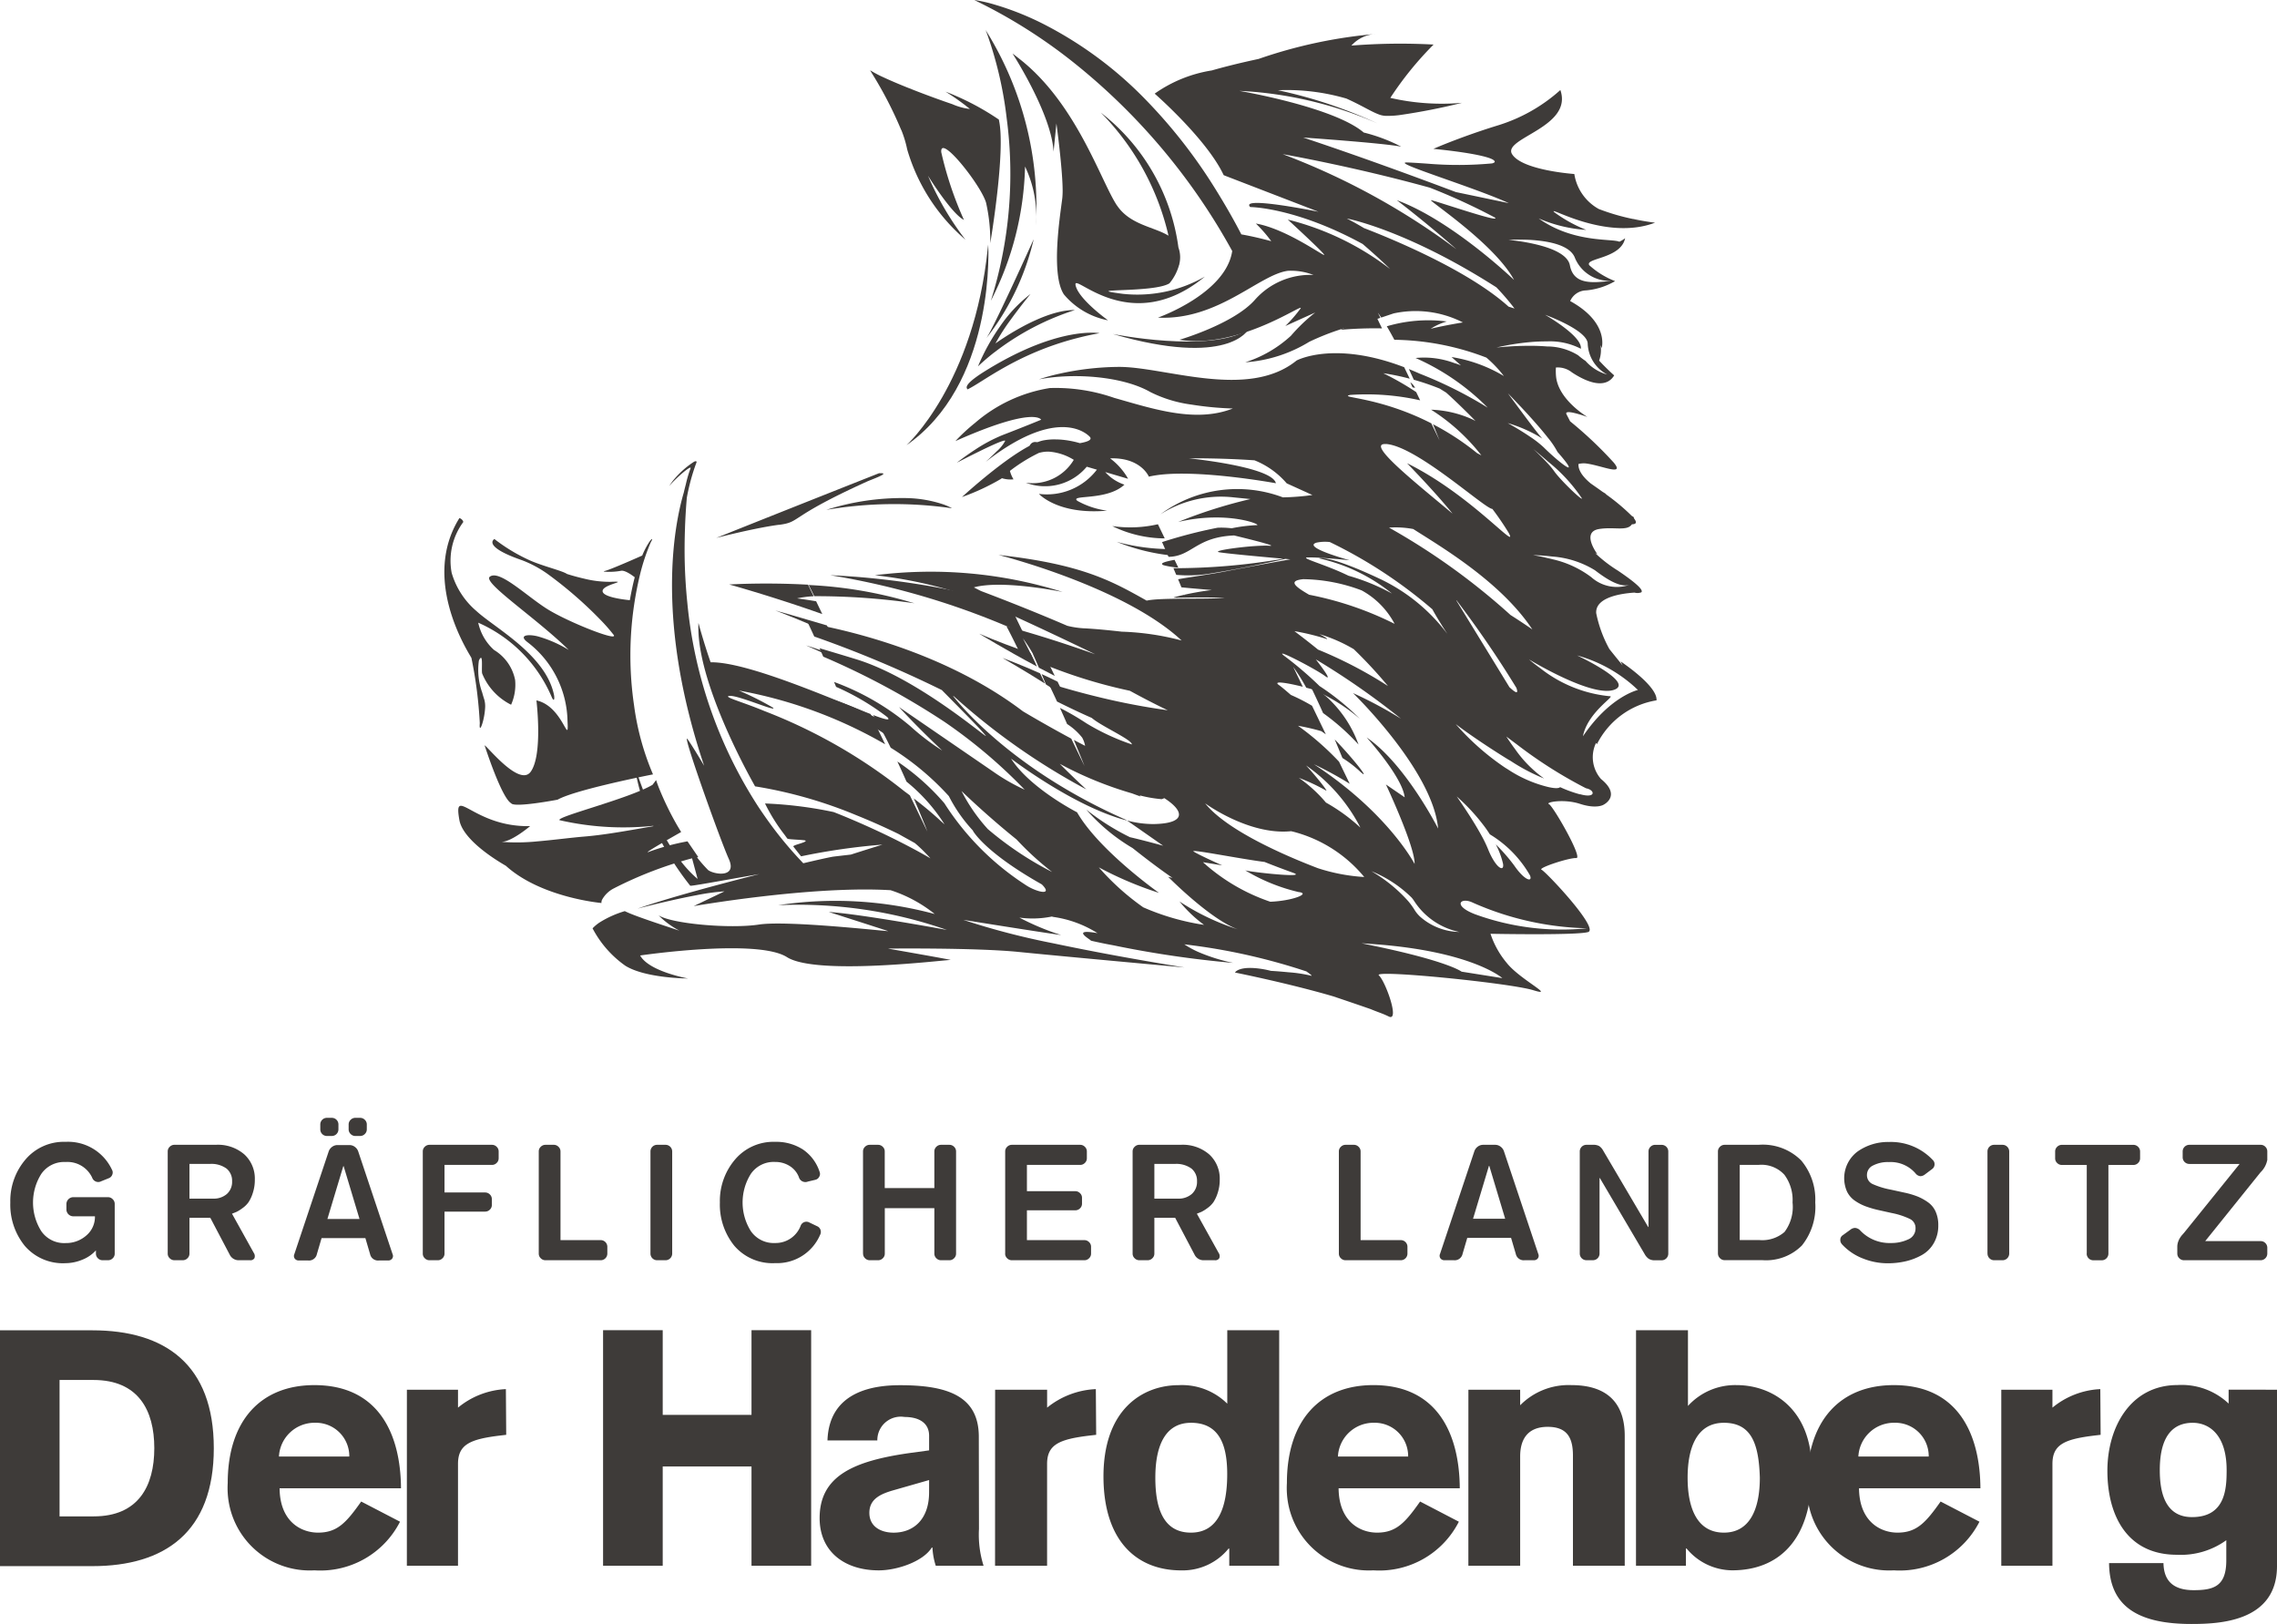 <svg xmlns="http://www.w3.org/2000/svg" width="159.846" height="114" viewBox="0 0 159.846 114"><g transform="translate(0 -68.086)"><path d="M34.831,120.316c-.064.807.266-.017.353-.828.01-.087.017-.173.022-.258a1.756,1.756,0,0,0-.055-.559c-.047-.142-.1-.319-.151-.508a4.666,4.666,0,0,1-.234-2.225.5.5,0,0,1,.11-.19c.183-.179.062.922.125,1.089a4.228,4.228,0,0,0,2.028,2.185,3.462,3.462,0,0,0,.283-1.736,3.172,3.172,0,0,0-1.477-2.106,3.588,3.588,0,0,1-1.113-1.917,9.958,9.958,0,0,1,5.138,5.173c.194.465.237.154.175-.132-.6-2.808-4.181-4.689-5.444-5.863a5.544,5.544,0,0,1-1.734-2.678,4.567,4.567,0,0,1,.813-3.562.191.191,0,0,0-.028-.095.446.446,0,0,0-.241-.188c-2.66,4.264.5,9.219.842,9.813a30.443,30.443,0,0,1,.589,4.591" transform="translate(-1.15 -1.465)" fill="#3e3b39"/><path d="M99.3,70.482h.166a1.529,1.529,0,0,0-.166,0" transform="translate(-3.37)" fill="#3e3b39"/><path d="M71.668,70.164A26.917,26.917,0,0,1,73.154,76.4,29.661,29.661,0,0,1,72.041,89.2a21.677,21.677,0,0,0,2.4-9.426,8.105,8.105,0,0,1,.765,4.122,23.386,23.386,0,0,0-3.429-13.536c-.04-.065-.073-.129-.113-.193" transform="translate(-2.483)" fill="#3e3b39"/><path d="M114.849,120.32a5.7,5.7,0,0,1,4.179-3.071c.088-1.015-2.521-2.732-2.521-2.732l.144.286c-.311-.384-.643-.792-.932-1.155a8.782,8.782,0,0,1-.925-2.519c-.072-1.126,1.784-1.385,2.689-1.443a.765.765,0,0,0,.473-.018h0c.164-.128-.194-.548-1.636-1.523a9.59,9.59,0,0,1-1.6-1.235c.1.052.159.08.159.08s-1.18-1.562.124-1.769c1.063-.169,1.959.176,2.3-.332.292,0,.379-.121.132-.429,0-.02.007-.037.008-.06,0,0-.056-.041-.154-.1a14.389,14.389,0,0,0-1.862-1.552l.1.035c-.1-.058-.195-.116-.286-.172-.284-.207-.565-.4-.828-.585-.724-.594-.885-1.054-.863-1.369a1.48,1.48,0,0,1,.589-.028c1.11.16,2.673.891,1.889-.067a28.07,28.07,0,0,0-3.065-2.9l-.254-.492c-.219-.429,1.468.186,1.468.186s-2.069-1.216-2.205-2.876a4.362,4.362,0,0,1-.008-.594,1.589,1.589,0,0,1,1.131.345c1.518.993,2.512.963,2.961.207A14.835,14.835,0,0,1,115,93.4a2.217,2.217,0,0,0,.1-1.089,2.111,2.111,0,0,1,.078.214s.554-1.781-2.211-3.305a1.249,1.249,0,0,1,1.124-.749,4.878,4.878,0,0,0,2.029-.651,5.75,5.75,0,0,1-1.808-1.112c-.36-.517,2.212-.441,2.512-1.9a2,2,0,0,1-.406.247c-.5-.235-3.239.1-5.665-1.638a10.023,10.023,0,0,0,3.342.808,10.089,10.089,0,0,1-2.245-1.243c-.543-.533,3.587,2.063,7.077.735,0,0-.634-.067-1.513-.251.3.024.483.019.483.019s-.207,0-.529-.028a15.086,15.086,0,0,1-2.394-.7,3.4,3.4,0,0,1-1.716-2.456s-3.651-.252-4.366-1.387,4.3-1.878,3.386-4.508a11.7,11.7,0,0,1-4.336,2.467c-1.821.558-3.31,1.138-4.057,1.443-.333.137-.518.219-.518.219s.688.064,1.513.173c.609.081,1.288.187,1.827.311s.914.256.961.4c.019.057-.052.1-.181.137a25.766,25.766,0,0,1-4.547.018c-.63-.045-1.148-.077-1.425-.083-1.189-.029,4.576,1.689,7.146,2.856l-3.718-.778c-2.946-1.11-6.914-2.563-10.717-3.828,0,0,5.633.388,6.883.642a11.874,11.874,0,0,0-2.635-.994c-2.11-1.8-8.733-2.924-8.733-2.924a27.314,27.314,0,0,1,9.7,2.285,33.211,33.211,0,0,0-6.991-2.331,14.949,14.949,0,0,1,4.805.585c1.035.464,1.7.892,2.224,1.093a1.588,1.588,0,0,0,.474.119,6.173,6.173,0,0,0,1.035-.051,44.2,44.2,0,0,0,4.387-.861,16.136,16.136,0,0,1-5.034-.347,23.441,23.441,0,0,1,3.037-3.743,43.233,43.233,0,0,0-5.77.073,2.467,2.467,0,0,1,1.7-.816,33.839,33.839,0,0,0-8.219,1.754c-1.459.31-2.592.608-3.276.805a9.54,9.54,0,0,0-3.956,1.588l-.057.043s3.665,3.2,4.841,5.719l.1.042L95.3,82.951s-5.582-1.138-4.792-.33c0,0,3.155.007,7.891,2.593.572.493,1.3,1.138,1.929,1.759A19.459,19.459,0,0,0,93.143,83.5s2.32,2.127,2.546,2.45-2.531-1.773-4.787-2.173a9.892,9.892,0,0,1,1.081,1.241c-1.231-.337-2.1-.478-2.1-.478-.589-1.138-1.2-2.186-1.813-3.172a36.493,36.493,0,0,0-5-6.383A27.247,27.247,0,0,0,76,69.777a20.046,20.046,0,0,0-3.415-1.362,10.391,10.391,0,0,0-1.448-.329c.078.037.152.078.231.116a36.819,36.819,0,0,1,6.555,4.126,44.018,44.018,0,0,1,11.319,13.38c-.449,3-5.215,4.675-5.215,4.675,4.236.207,7.107-3.027,9.128-3.287a4.346,4.346,0,0,1,1.791.291,5.186,5.186,0,0,0-4.107,1.741c-1.492,1.7-5.3,2.81-5.3,2.81,4.185.671,8.754-2.628,8.506-2.207a9.844,9.844,0,0,1-1.075,1.241l2.1-.949a12.045,12.045,0,0,0-1.707,1.634,8.6,8.6,0,0,1-3.207,1.862,9.917,9.917,0,0,0,4.5-1.442A17.927,17.927,0,0,1,98.7,90.714l.942-.316-.173-.357c.077.1.155.217.236.336l.868-.29a7.3,7.3,0,0,1,4.863.634s-1.211.19-2.261.444a4.275,4.275,0,0,1,1.131-.512,10.268,10.268,0,0,0-4.212.338c.173.292.35.609.53.947a18.6,18.6,0,0,1,6.461,1.252,8.309,8.309,0,0,1,1.228,1.294,10.3,10.3,0,0,0-3.673-1.334l.658.587a4.446,4.446,0,0,0-.474-.168,6.071,6.071,0,0,0-2.71-.352,16.426,16.426,0,0,1,5.063,3.486,29.6,29.6,0,0,0-4.775-2.387c-.259-.117-.511-.222-.758-.323q.176.377.345.75a17.841,17.841,0,0,1,1.817.621l.459.285c.7.628,1.684,1.6,2.055,1.991-.093-.051-.177-.1-.251-.129a7.643,7.643,0,0,0-2.865-.665,13.869,13.869,0,0,1,3.53,3.207l-.3-.157a18.42,18.42,0,0,0-3.1-2.031c.288.7.463,1.138.463,1.138l-.58-1.2c-3.695-1.891-6.562-1.788-5.7-1.993a17.041,17.041,0,0,1,4.918.378l-.279-.579a20.29,20.29,0,0,0-2.309-1.323,16.34,16.34,0,0,1,1.856.384l-.389-.806c-4.941-1.893-7.553-.471-7.553-.471-3.429,2.786-9.284.419-12.518.449a19.814,19.814,0,0,0-4.168.486,13.357,13.357,0,0,0-1.406.389c2.511-.482,5.93-.2,7.827.891a9.1,9.1,0,0,0,2.871.878,22.98,22.98,0,0,0,2.916.277c-2.616,1.024-5.573.032-8.319-.745a12.513,12.513,0,0,0-4.527-.692,10.578,10.578,0,0,0-5.254,2.452,13.147,13.147,0,0,0-1.375,1.273c5.586-2.483,6.021-1.5,6.021-1.5s-1.146.475-2.7,1.073a10.967,10.967,0,0,0-1.935,1.028c-.745.484-1.285.917-1.285.917s3.414-1.78,3.393-1.53a2.65,2.65,0,0,1-.612.749c-.364.365-.754.719-.754.719,4.7-3.656,6.828-2.251,7.3-1.766.222.23-.192.369-.69.454a6.589,6.589,0,0,0-1.213-.238c-.164-.017-.323-.023-.481-.025a4.073,4.073,0,0,0-.882.072c-1.81.392-5.7,3.974-5.7,3.974a15.822,15.822,0,0,0,2.764-1.289c.011-.013.023-.024.035-.036a2,2,0,0,0,.82.081,2.166,2.166,0,0,1-.252-.592,11.681,11.681,0,0,1,2.049-1.269c.027-.008.054-.011.081-.017a2.263,2.263,0,0,1,.608-.065,3.829,3.829,0,0,1,1.745.575,3.364,3.364,0,0,1-3.367,1.606,3.811,3.811,0,0,0,4.278-1.123l.711.207a4.418,4.418,0,0,1-4.07,1.7s1.327,1.485,4.783,1.178a5.892,5.892,0,0,1-2.081-.688c-.576-.464,2.069.02,3.3-1.138a3.132,3.132,0,0,1-1.345-.884l1.6.472-.052-.1a4.664,4.664,0,0,0-1.205-1.333c2.164-.076,2.718,1.284,2.718,1.284,2.777-.667,8.919.462,8.919.462-.258-1.17-6.124-1.75-6.124-1.75,1.714-.008,3.247.047,4.62.14a5.82,5.82,0,0,1,2.262,1.617l1.805.82A17.267,17.267,0,0,1,92.8,103a9.092,9.092,0,0,0-8.6,1.191A7.913,7.913,0,0,1,89.332,103l1.192.118a33.976,33.976,0,0,0-5.079,1.61c3.547-.838,6.03.26,5.49.223a11.193,11.193,0,0,0-1.731.219,6.041,6.041,0,0,0-.988-.039,33.995,33.995,0,0,0-3.9,1.009c.159.356.31.705.456,1.034h.049c1.6-.056,1.891-1.386,4.553-1.5,1.322.32,3.12.774,2.464.724-1-.069-4.132.333-3.518.453.485.094,3.34.352,4.507.456a44.8,44.8,0,0,1-7.712.666q.1.245.2.467a9.553,9.553,0,0,0,2.254-.07c2.173-.344,4.308-.805,5.4-1.051l.357.031s-2.512.445-4.552.845c-1.1.215-2.442.391-3.331.553.087.207.167.4.233.567.621.065,1.4.127,2.131.191a18.939,18.939,0,0,0-1.921.33l.052.128-.061-.126q-.353.079-.706.174c-.354.094,1.6-.052,3.55.051-1.7.1-4.542-.026-5.484.186-2.466-1.387-4.545-2.553-10.4-3.207,0,0,8.772,2.2,12.853,6.006a18.684,18.684,0,0,0-4.2-.62c-.9-.1-1.869-.2-2.726-.239a6.3,6.3,0,0,1-1.1-.173c-2.423-1.044-4.706-1.93-6.059-2.441-.316-.159-.5-.256-.5-.256,2.016-.554,6.232.322,6.232.322a30.856,30.856,0,0,0-13.176-1.173A30.783,30.783,0,0,1,70.7,109.92c.536.219,1.149.482,1.807.773l-.091-.189-.183-.38c.094.126.191.268.291.42.047.07.092.142.139.217,2.164.96,4.8,2.209,6.956,3.251-1.732-.614-3.855-1.32-6.225-1.966.252.474.506.983.757,1.5.076.159.152.318.226.478l.081.173c.339.172.674.348,1,.531l-.153-.318-.255-.53-.5-.984a11.585,11.585,0,0,1,.689,1.065c.1.179.207.367.317.563a35.349,35.349,0,0,0,6.5,2.053c.794.434,1.74.932,2.661,1.368a47.863,47.863,0,0,1-4.852-.926c-1.077-.26-2.262-.582-3.532-.98.207.426.414.861.611,1.294.8.4,1.622.792,2.438,1.15.7.6,2.793,1.509,2.82,1.862a15.961,15.961,0,0,1-3.19-1.48,18.581,18.581,0,0,0-1.862-1.084c.174.387.343.766.5,1.13a4.328,4.328,0,0,1,1.058.953,1.886,1.886,0,0,1,.207.578q-.4-.207-.792-.414c.3.724.536,1.3.657,1.6l.094.236-.123-.254-.809-1.674c-1.894-1.017-3.394-1.918-3.394-1.918-5.359-4.066-12.03-5.652-15.09-6.2.15.316.3.634.442.95a81.476,81.476,0,0,1,8.956,3.759c2.6,2.631,2.643,2.69,3.051,3.161.553.635-4.578-3.956-9.069-5.325-.976-.3-1.825-.552-2.567-.773q.135.3.262.593a53.917,53.917,0,0,1,8.514,4.579,36.18,36.18,0,0,1,5.626,4.76,13.783,13.783,0,0,1-2.2-1.261l-6.621-4.54S67,119,68.886,120.774a16.252,16.252,0,0,1-2.245-1.715,17.73,17.73,0,0,0-5.349-3.1l.141.343a17.194,17.194,0,0,1,3.591,2.12c.278.283-.144.176-.989-.141.25.414.512.882.774,1.387.094.178.188.361.28.546.06.119.119.239.178.36a19.133,19.133,0,0,1,4.084,3.4,10.5,10.5,0,0,0,1.723,2.451l-.045-.037s.772,1.485,4.849,3.782c.849.852-.445.517-1.154.028a18.985,18.985,0,0,1-5.69-5.727,16.543,16.543,0,0,0-3.3-2.931c.224.477.439.954.643,1.416a12.315,12.315,0,0,1,2.672,3l-.268-.236c-.328-.31-.913-.828-1.747-1.472l-.143-.111.008.022c.241.564.449,1.064.609,1.454.079.195.145.359.2.494l.1.269.04.1-.055-.114-.144-.3-.269-.557-.754-1.558v-.009l-.006-.013c-.128-.1-.258-.194-.387-.288A37.119,37.119,0,0,0,56.4,118c-1.528-.634-2.744-.948-2.526-1.047.425-.191,3.435,1.151,3.142.816a21.207,21.207,0,0,0-2.406-1.208,31.817,31.817,0,0,1,10.269,3.772l-.157-.324-.219-.451-.651-1.35c-2.609-1-8.619-3.672-11.226-3.631-.51-1.455-.854-2.764-.854-2.764-.177,3.567,2.778,9.289,3.7,10.976.168.31.276.5.276.5h.014a31.544,31.544,0,0,1,7.071,2.015c1.047.421,2.058.872,3,1.334.364.207.745.414,1.126.628.159.132.319.279.478.431q.311.3.621.643c-.507-.295-1.02-.575-1.525-.84-.553-.291-1.1-.562-1.612-.81-2.054-.985-3.663-1.6-3.663-1.6a28.429,28.429,0,0,0-4.783-.6h-.03a12.559,12.559,0,0,0,1.375,2.2c.063.086.126.176.188.258s1.232.081,1.286.152c.092.122-.94.31-.858.414.318.414.541.684.541.684a45.638,45.638,0,0,1,5.711-.821c-.487.152-1.326.414-2.22.7-.692.079-1.232.142-1.269.149-.321.057-1.071.223-2.069.459-.311-.33-.932-.981-1.7-1.95-.444-.561-.931-1.23-1.449-2.006A31.872,31.872,0,0,1,50.99,110.4q-.138-1.336-.179-2.77-.031-1.216.018-2.506v-.053c.027-.673.065-1.355.128-2.056a14.752,14.752,0,0,1,.433-1.759c.092-.293.178-.535.237-.685s-.1-.115-.191-.055a6.242,6.242,0,0,0-1.32,1.155,4.274,4.274,0,0,0-.4.536c.517-.611,1.662-1.58,1.49-1.213a8.369,8.369,0,0,0-.316,1.071c-.047.186-.1.381-.142.576-.715,2.429-1.977,9.087,1.423,19.2,0,0-.743-1.272-1.16-1.862-.473-.662,2.287,7.073,2.89,8.4s-.971,1.118-1.444.79a9.714,9.714,0,0,1-1.39-1.777l.646,2.393c-2.778-2.309-4.433-8.007-4.433-8.007a13.408,13.408,0,0,0,.56,2.38,20.8,20.8,0,0,0,3.216,5.93c.087.112.138.172.138.172a.282.282,0,0,0,.082,0h.012c.469-.047,2.708-.46,4.769-.818-2.965.748-6.472,1.7-8.567,2.43,0,0,1.049-.277,2.328-.566.587-.133,1.219-.267,1.823-.38a15.39,15.39,0,0,1,1.96-.268l-2.164,1.035s8.277-1.449,13.823-1.116a9.708,9.708,0,0,1,3.1,1.673,26.726,26.726,0,0,0-10.993-.621,31.724,31.724,0,0,1,11.851,1.738c-.354-.067-5.969-1.1-8.3-1.264,0,0,4.051,1.3,4.171,1.345s-7.035-.771-9.069-.46-6.147-.056-7.049-.649a5.843,5.843,0,0,0,1.464,1.077c-.748-.247-1.943-.638-2.825-.959-.342-.125-.629-.236-.827-.326-.066-.03-.137-.061-.181-.085a7.133,7.133,0,0,0-1.726.767,2.779,2.779,0,0,0-.538.441,7.419,7.419,0,0,0,2.3,2.625c1.425.888,4.4.894,4.4.894s-2.743-.485-3.359-1.614c0,0,8.215-1.212,10.305.116s11.193.177,11.489.2-4.407-.8-4.407-.8,6.154-.07,9.208.238S85.9,136,85.9,136s-2.24-.353-5.105-.883c-1.294-.24-2.712-.517-4.112-.812a52.545,52.545,0,0,1-6.318-1.646s5.394.866,6.868,1.066A17.938,17.938,0,0,1,74.3,132.5a6.771,6.771,0,0,0,2.276-.074l.114.028a7.851,7.851,0,0,1,3.094,1.138c-2.063-.367-.292.556-.479.523.239.059.6.135,1.018.221.259.052.544.1.853.166a73.125,73.125,0,0,0,8.136,1.178,12.727,12.727,0,0,1-2.426-.756,6.423,6.423,0,0,1-.911-.487c-.031-.02-.064-.039-.1-.061,0,0,.233.026.621.078a42.957,42.957,0,0,1,7.954,1.824c.333.236.471.354.275.288a9.629,9.629,0,0,0-1.52-.227c-.4-.039-.828-.076-1.242-.1-.165-.041-.315-.076-.443-.1-1.815-.329-2.083.217-2.083.217s3.767.755,6.883,1.668c1,.334,1.934.655,2.64.9.509.216.811.293,1.269.518.8.394-.226-2.462-.692-2.888s9.185.533,10.836,1.042-.94-.756-1.852-1.906a6.207,6.207,0,0,1-1.147-2.054s6.041.119,6.851-.121-2.978-4.256-3.268-4.375,1.943-.854,2.437-.82-1.631-3.669-1.919-3.788,1.019-.393,2.183-.016,1.648.063,1.648.063,1.288-.621-.178-1.811a2.32,2.32,0,0,1-.344-2.534l.057.084m-.152-12.213c.762.582,1.8,1.291,2.5,1.014a2.691,2.691,0,0,1-2.741-.517,7.111,7.111,0,0,0-2.738-1.261c-.223-.059-.43-.1-.614-.146-.451-.1-.755-.138-.755-.138s.3,0,.753.036c.179.014.381.033.6.059a6.628,6.628,0,0,1,3,.958m-6,8.2-3.725-6.081.026.007a73.11,73.11,0,0,1,4.194,6.133c.174.475-.054.362-.5-.057m.062-5.079a47.017,47.017,0,0,0-8.5-6.11,6.714,6.714,0,0,1,1.7.1c1.824,1.174,6.115,3.657,8.362,7.051,0,0-.647-.454-1.564-1.035m5.036-8.184c.113.286-1.527-1.286-1.944-1.895a5.248,5.248,0,0,0-.424-.517c-.468-.518-1.043-1.035-1.043-1.035s.458.371,1.041.884a11.582,11.582,0,0,1,2.37,2.57m-1.7-3.242h0l.021.023c1.585,1.819.383.948-.7-.068-.1-.094-.2-.189-.293-.282a7.3,7.3,0,0,0-.965-.751c-.758-.517-1.566-.957-1.566-.957a10.014,10.014,0,0,1,1.552.6,7.949,7.949,0,0,1,.874.488c-.163-.179-.517-.632-.9-1.138-.7-.931-1.514-2.041-1.514-2.041s.713.724,1.5,1.588c.45.5.921,1.035,1.3,1.52a6.014,6.014,0,0,1,.689,1.021M110.2,84.929c.235.014.48.037.724.069,1.051.135,2.124.461,2.388,1.22a2.62,2.62,0,0,0,2.534,1.581c-1.4.167-2.641.257-2.9-1.089-.128-.67-1.035-1.1-1.981-1.366-.256-.072-.518-.133-.76-.184a14.24,14.24,0,0,0-1.564-.231,13.394,13.394,0,0,1,1.552,0M92.789,78.908s4.915.856,10.334,2.355a43.529,43.529,0,0,1,4.553,2.092c.548.451-4.228-1.2-4.475-1.216s4.432,3.029,5.828,5.6c0,0-4.352-4.179-8.232-5.6,0,0,2.037,1.552,4.183,3.442a49.6,49.6,0,0,0-12.193-6.673m5.7,5.186c-.381-.228-.779-.453-1.2-.669,0,0,4.139.768,10.5,4.832a16.692,16.692,0,0,1,1.273,1.487l-.419-.133c-2.846-2.57-8.259-4.787-10.158-5.517m9.312,8.387a17.38,17.38,0,0,1,2.379-.381c.374-.033.764-.051,1.153-.048a4.733,4.733,0,0,1,2.393.518v-.063c.007-.794-2.021-2.033-2.436-2.276l-.078-.047.078.029c.453.17,2.918,1.138,2.914,2.01a2.565,2.565,0,0,0,1.368,2.154,3.134,3.134,0,0,1-1.521-.955,4.75,4.75,0,0,1-.518-.395,4.159,4.159,0,0,0-2.186-.621c-.388-.031-.784-.046-1.169-.046a23.375,23.375,0,0,0-2.367.12m-7.769,6.773c2.164.149,6.943,4.552,7.469,4.559q.606.8,1.131,1.655c.811,1.459-2.634-2.659-7.122-4.863,0,0,1.987,2.032,3.194,3.538-2.78-2.321-6.123-4.983-4.672-4.883m-5.475,7.957c.854-.018,2.932.2,2.932.2s-3.424-.931-2.317-1.241a2.91,2.91,0,0,1,.917-.038,33.02,33.02,0,0,1,7.2,4.721c.284.526.708,1.2,1.053,1.728a12.709,12.709,0,0,0-4.719-3.856c-3.692-1.74-4.291-1.448-4.291-1.448a12.438,12.438,0,0,1,5.125,2.472A14.6,14.6,0,0,0,97.4,108.5c-1.628-.8-3.5-1.27-2.839-1.284M105,123.994a14.072,14.072,0,0,1,1.6,1.664c.127.156.254.318.38.488s.236.335.349.51a8.013,8.013,0,0,1,2.816,2.88c.2.5-.366.383-1.1-.683a12.386,12.386,0,0,0-1.3-1.491,5.6,5.6,0,0,1,.509,1.359c.1.609-.507.337-1.058-1.039a8.887,8.887,0,0,0-.459-.947c-.115-.207-.237-.423-.364-.635-.649-1.088-1.373-2.106-1.373-2.106m-2.939,7.995a5.065,5.065,0,0,0-.472-.653,10.637,10.637,0,0,0-2.578-2.094,8.626,8.626,0,0,1,2.833,1.862,2.389,2.389,0,0,1,.184.252,4.979,4.979,0,0,0,3.159,2.152,4.269,4.269,0,0,1-2.67-1,2.27,2.27,0,0,1-.456-.517m-7.832-23.248a11.975,11.975,0,0,1,4.1.788,5.7,5.7,0,0,1,2.312,2.348,23.236,23.236,0,0,0-6-2.043c-.992-.579-1.505-.981-.414-1.093m1.145,3.861a10.713,10.713,0,0,1,2.405,1.054,32.618,32.618,0,0,1,2.4,2.586,29.8,29.8,0,0,0-4.913-2.558c-.559-.459-1.257-.993-1.655-1.295a16.959,16.959,0,0,1,2.18.526c.253.093.087-.055-.414-.31M94.2,116.3l-.679-1.405a13.371,13.371,0,0,1,.917,1.466c.166.044.328.087.477.132a12.794,12.794,0,0,1,3.287,2.052,17.726,17.726,0,0,0-2.83-2.3,25.546,25.546,0,0,0-2.412-2.069c-1.053-.777,2.106.848,2.821,1.382.472.353-.147-.517-.671-1.184a53.207,53.207,0,0,1,5.981,4.165,29.546,29.546,0,0,0-3.37-1.8s5.6,5.418,5.976,9.511c0,0-2.289-4.53-5.018-6.395,0,0,2.513,2.766,2.669,4.2l-1.315-.9s2.047,4.361,2.012,5.579c0,0-1.853-3.587-7.071-7a25.5,25.5,0,0,1,2.516,1.371l-.75-1.552a19.71,19.71,0,0,0-2.879-2.519,15.965,15.965,0,0,1,1.633.377c.111.076.216.15.32.225l-.968-2.006a13.162,13.162,0,0,0-1.486-.761c-.392-.339-.7-.6-.847-.7-.447-.323.648-.133,1.688.127m.2,5.506a12,12,0,0,1,3.841,4.382,12.749,12.749,0,0,0-2.42-1.759,9.928,9.928,0,0,0-1.9-1.735,13.656,13.656,0,0,1,1.884.878c.272.207-.664-.987-1.4-1.77m-1.031,4.638c.034.007.069.016.1.021a9.582,9.582,0,0,1,5.035,3.193,12.927,12.927,0,0,1-3.259-.62c-2.166-.828-6.371-2.62-7.911-4.552,0,0,3.069,2.255,6.033,1.957M91.5,128.589q.96.384,2.031.77c1.069.386-2.979-.048-3.378-.178a13.048,13.048,0,0,0,3.745,1.525c.893.1-.428.62-1.983.681a13.486,13.486,0,0,1-4.729-2.777l1.355.225s-1.629-.724-2.01-.974c-.311-.2,3.176.5,4.966.731m-19.433-2.33a12.1,12.1,0,0,1-1.825-2.648s1.7,1.662,3.862,3.4a20.847,20.847,0,0,0,2.5,2.286,23.34,23.34,0,0,1-4.54-3.035m10.916,5.5a17.416,17.416,0,0,1-3.1-2.793,25.028,25.028,0,0,0,4.227,1.793s-4.112-2.9-5.7-5.565c-.035-.062-.056-.093-.056-.093s-3.311-1.691-4.631-3.768c0,0,4.4,3.38,8.133,4.345l-.07-.05c-7.791-3.428-11.516-7.9-12.143-8.7l.078.042A46.672,46.672,0,0,0,79,123.5c-.635-.581-1.305-1.235-1.862-1.795a25.85,25.85,0,0,0,5.069,2.075c.379.14.609.22.609.22l-.076-.081a9.179,9.179,0,0,0,1.552.268s.077-.025.183-.072c1.421.91,1.552,1.783-.769,1.819a7.1,7.1,0,0,1-1.851-.252c1.265.881,2.539,1.772,2.539,1.772s-1.375-.38-2.335-.6A16.8,16.8,0,0,1,79,124.92a13.1,13.1,0,0,0,3.25,2.7c.743.591,1.77,1.386,2.8,2.094l-.31-.081s2.957,3,4.9,3.692a16.606,16.606,0,0,1-4.1-1.959,9.325,9.325,0,0,0,1.724,1.644,16.842,16.842,0,0,1-4.274-1.234m25.213,4.972-2.859-.453s-.921-.734-6.331-1.849c-.23-.048-.454-.1-.7-.143.27.013.518.034.774.053,6.984.491,9.118,2.393,9.118,2.393m5.957-3.5a17.767,17.767,0,0,1-7.857-.978c-1.633-.621-1.035-1.242-.162-.815a20.883,20.883,0,0,0,8.018,1.793m-.5-9.4a8.787,8.787,0,0,1-1.4-.507c-.1.092-.352.1-.841-.01a8.981,8.981,0,0,1-2.835-1.242c-.069-.043-.139-.084-.207-.129a17.786,17.786,0,0,1-3.447-3.045c.89.681,2.372,1.68,3.693,2.491l.173.1a13.429,13.429,0,0,0,2.341,1.23,8.467,8.467,0,0,1-2.042-2.069l-.1-.134c-.31-.43-.511-.743-.511-.743l.628.469.1.074a31.54,31.54,0,0,0,4.868,3.089c.644.118.714.738-.423.414m.2-4.035c.3-1.68,2.26-2.836,1.914-2.84A9.3,9.3,0,0,1,110.876,115l-.036-.025c-.479-.349-.765-.6-.765-.6s.316.192.8.46l.013.007c1.331.734,3.942,2.038,5.117,1.681,1.6-.487-2.551-2.426-2.551-2.426a9.993,9.993,0,0,1,4.269,2.424s-1.966.435-3.876,3.275" transform="translate(-2.74)" fill="#3e3b39"/><path d="M56.584,106.144c1.593-.207.558-.492,6.186-3.041.31-.14,1.648-.608.949-.582a.879.879,0,0,0-.11,0s-5.823,2.3-11.422,4.54l.291-.074c.742-.186,2.754-.673,4.107-.848" transform="translate(-1.904 -1.214)" fill="#3e3b39"/><path d="M65.544,77.206a7.8,7.8,0,0,1,.414,1.364,13.174,13.174,0,0,0,4.1,6.349L70,84.85a20.711,20.711,0,0,1-2.58-4.428s1.655,2.679,2.523,3.1a24.843,24.843,0,0,1-1.592-4.751c-.111-1.351,2.821,2.352,3.147,3.555a12.186,12.186,0,0,1,.294,2.83s1.1-6.5.606-8.643a.063.063,0,0,0,0-.03A18.216,18.216,0,0,0,68.65,74.52a16.46,16.46,0,0,1,1.714,1.218,4.31,4.31,0,0,1-1.241-.341c-1.357-.458-3.505-1.265-4.836-1.887a7.811,7.811,0,0,1-.931-.493s.04.063.1.172a27.492,27.492,0,0,1,2.081,4.018" transform="translate(-2.274)" fill="#3e3b39"/><path d="M71.689,85.942c-.006.063-.017.12-.023.183-.97,9.622-5.713,13.9-5.713,13.9.175-.121.343-.249.507-.378,5.776-4.544,5.229-13.7,5.229-13.7" transform="translate(-2.316 -0.687)" fill="#3e3b39"/><path d="M70.421,96.281c1.035-.464,3.422-2.5,7.673-3.6.517-.134,1.054-.257,1.626-.358a3.8,3.8,0,0,0-.665-.032c-1.122.021-3.641.379-7.355,2.683-1.881,1.167-1.138,1.242-1.28,1.309" transform="translate(-2.529 -0.849)" fill="#3e3b39"/><path d="M71.69,91.867a17.836,17.836,0,0,0,3.356-6.989s-2.931,6.5-3.356,6.989" transform="translate(-2.48)" fill="#3e3b39"/><path d="M68.982,105a3.622,3.622,0,0,0-.621-.275,8.688,8.688,0,0,0-2.573-.439,17.643,17.643,0,0,0-5.629.828,28.26,28.26,0,0,1,8.828-.112" transform="translate(-2.154 -1.236)" fill="#3e3b39"/><path d="M72.328,93.576a18.381,18.381,0,0,1,5.65-2.968c-1.711-.023-3.886,1.231-4.943,1.915-.4.254-.639.432-.639.432a14.543,14.543,0,0,1,1.087-1.69c.685-.948,1.374-1.782,1.374-1.782a9.914,9.914,0,0,0-2.135,2.268,14.845,14.845,0,0,0-1.552,2.812c.378-.357.764-.685,1.153-.987" transform="translate(-2.516 -0.758)" fill="#3e3b39"/><path d="M102.48,95.852c.054.125.108.248.16.369l.182.037a1.123,1.123,0,0,0-.342-.4" transform="translate(-3.481 -0.944)" fill="#3e3b39"/><path d="M97.471,92.022a27.682,27.682,0,0,1,2.909-.1l-.433-.9a12.684,12.684,0,0,0-2.475,1" transform="translate(-3.363 -0.784)" fill="#3e3b39"/><path d="M81.136,82.511C80.008,80.823,78.3,75.339,74.265,72.2c-.152-.119-.3-.241-.46-.354,0,0,2.742,4.242,2.88,6.888l.2-1.98s.4,2.916.434,4.531a5.562,5.562,0,0,1-.021.707c-.149,1.211-.823,5.345.112,6.761a5.363,5.363,0,0,0,3.1,1.82s-2.092-1.494-2.282-2.472,3.808,3.735,9.081-.6a9.522,9.522,0,0,1-5.765,1.211c-3.2-.414,2.2-.042,3.278-.739a3.437,3.437,0,0,0,.675-1.292l.012,0v-.041a2.017,2.017,0,0,0-.059-1.181A14.422,14.422,0,0,0,80,75.988a18.081,18.081,0,0,1,4.753,8.643c-1-.621-2.7-.755-3.614-2.122" transform="translate(-2.724)" fill="#3e3b39"/><path d="M84.185,104.187c-.074.05-.115.081-.115.081.037-.028.076-.053.115-.081" transform="translate(-2.852 -1.225)" fill="#3e3b39"/><path d="M90.533,92.053c-2.711,1.669-9.5.3-9.5.3,8.129,2.358,9.5-.3,9.5-.3" transform="translate(-2.914 -0.821)" fill="#3e3b39"/><path d="M61.166,115.911c-1.448-.58-2.562-.91-2.562-.91s1.289.556,2.729,1.257Z" transform="translate(-2.02 -1.607)" fill="#3e3b39"/><path d="M71.223,114.168s1.745,1.072,4.047,2.3l-.445-.922c-1.153-.4-2.356-.85-3.6-1.378" transform="translate(-2.475 -1.593)" fill="#3e3b39"/><path d="M98.664,122.1a8.248,8.248,0,0,0-3.44-4.242c.328.666.652,1.363.954,2.035a16.011,16.011,0,0,1,2.483,2.205" transform="translate(-3.296 -1.75)" fill="#3e3b39"/><path d="M50.034,130.371l.1-.018.058.006.087-.029-.014-.023-.739-1.081a16.5,16.5,0,0,0-2.629.705c-.913.389,2.173-1.356,2.182-1.359-.1-.17-.224-.367-.342-.575a21.322,21.322,0,0,1-1.209-2.5c-.085-.215-.158-.414-.207-.574l-.024.033c-.051.068-.176.236-.225.3-1.69.994-6.917,2.276-6.518,2.49h.015a20.126,20.126,0,0,0,7.035.335c-.464.076-.987.169-1.539.266-1.194.207-2.532.439-3.774.542-1.016.085-2.172.243-3.3.338a14.317,14.317,0,0,1-2.594.029c.675.08,2-1.035,2.069-1.089l.013-.01c-4,.089-5.418-2.948-4.966-.414.182,1.017,1.566,2.217,3.262,3.2,2.483,2.246,6.709,2.611,6.709,2.611a.474.474,0,0,1,.035-.213,1.944,1.944,0,0,1,.844-.818,27.486,27.486,0,0,1,5.67-2.155" transform="translate(-1.262 -2.079)" fill="#3e3b39"/><path d="M73.8,113.428l-.7-1.455a55.851,55.851,0,0,0-12.586-2.039,54.1,54.1,0,0,1,13.58,4.1l-.071-.145Z" transform="translate(-2.235 -1.47)" fill="#3e3b39"/><path d="M97.569,123.156a8.021,8.021,0,0,1,1.158.876c.913.87-.149-.552-1.7-2.182.218.518.4.965.542,1.306" transform="translate(-3.33 -1.861)" fill="#3e3b39"/><path d="M75.086,115.634c.146.331.286.652.414.956.36.19.732.384,1.113.577l-.592-1.225q-.462-.147-.937-.31" transform="translate(-2.569 -1.633)" fill="#3e3b39"/><path d="M56.56,112.513l-.172-.048.254.1c.538.207,1.908.749,3.637,1.512l-.271-.562c-1.955-.581-3.058-.892-3.449-1" transform="translate(-1.957 -1.525)" fill="#3e3b39"/><path d="M65.334,121.281a20.126,20.126,0,0,0-7.06-2.925,31.78,31.78,0,0,1,7.725,4.3Z" transform="translate(-2.072 -1.769)" fill="#3e3b39"/><path d="M41.229,115.307a8.689,8.689,0,0,0-2.1-.937c-.653-.194-1.527-.154-.794.395a7.127,7.127,0,0,1,2.794,5.538c.1,1.856-.3-1.053-2.183-1.463,0,0,.466,3.8-.4,5.005-.517.725-1.694-.3-2.476-1.088-.063-.064-.123-.124-.18-.184-.414-.425-.665-.718-.55-.486,0,0,1.138,3.532,1.817,3.964l.015.007c.194.338,3.26-.248,3.26-.248,1.124-.64,5.617-1.56,6.526-1.742l.172-.034a18.474,18.474,0,0,1-1.322-4.786.182.182,0,0,0-.005-.04,24.108,24.108,0,0,1,.459-9.377,14.211,14.211,0,0,1,.71-2.087c.182-.31.088-.315-.128.012a5.69,5.69,0,0,0-.471.915s-2.239,1-2.625,1.082c-.122.027-.078.045.037.054a4.637,4.637,0,0,0,1.078-.061c.292-.084.866.36.986.45-.115.428-.234.984-.347,1.61-.57-.058-1.862-.232-1.91-.621-.06-.5,2.012-.732.543-.669a7.417,7.417,0,0,1-1.876-.232c-.438-.1-.849-.218-1.167-.319-.327-.23-1.737-.557-2.648-.973a12.322,12.322,0,0,1-2.226-1.312c-.138-.1-.219-.17-.219-.17s-.924.5,1.934,1.489a7.93,7.93,0,0,1,1.8.966,28.609,28.609,0,0,1,3.69,3.2,12.119,12.119,0,0,1,.957,1.092c.273.459-3.175-.907-4.633-1.806s-3.4-2.825-4.075-2.292c-.517.414,3.256,2.886,5.551,5.147" transform="translate(-1.289 -1.587)" fill="#3e3b39"/><path d="M66.265,111.886c-.085-.029-.179-.048-.266-.076a30.11,30.11,0,0,0-7.139-1.2l.021.042q.186.363.369.742a48.56,48.56,0,0,1,7.015.494" transform="translate(-2.089 -1.457)" fill="#3e3b39"/><path d="M57.78,111.568a6.965,6.965,0,0,1,1.212-.162l-.382-.79-.011-.022-.276-.013c-2.52-.127-4.561-.037-5.111-.008l-.15.008.361.1c2.276.658,4.336,1.327,6.176,1.978l-.433-.9c-.873-.148-1.387-.207-1.387-.207" transform="translate(-1.873 -1.465)" fill="#3e3b39"/><path d="M72.914,115.934s1.488.85,2.96,1.785L75.529,117c-1.442-.648-2.615-1.07-2.615-1.07" transform="translate(-2.517 -1.647)" fill="#3e3b39"/><path d="M80.884,106.318a8.44,8.44,0,0,0,3.685.865l-.479-.993a8.7,8.7,0,0,1-3.207.128" transform="translate(-2.804 -1.303)" fill="#3e3b39"/><path d="M77.352,118.7l-.517-1.078c-.379-.189-.756-.367-1.12-.533.11.259.207.5.3.724.469.3.932.605,1.338.89" transform="translate(-2.592 -1.684)" fill="#3e3b39"/><path d="M84.579,109.152a5.793,5.793,0,0,0,1.022.166l-.264-.547c-.708.133-1.094.255-.758.381" transform="translate(-2.883 -1.386)" fill="#3e3b39"/><path d="M81.226,107.473a14.224,14.224,0,0,0,3.949.965l-.222-.46a14.418,14.418,0,0,1-3.725-.506" transform="translate(-2.821 -1.346)" fill="#3e3b39"/><path d="M75.614,100.537a.406.406,0,1,0-.4.484.448.448,0,0,0,.4-.484" transform="translate(-2.548 -1.096)" fill="#3e3b39"/><path d="M.724,155.537a4.475,4.475,0,0,1,1.065-3.016,3.53,3.53,0,0,1,2.817-1.241,3.4,3.4,0,0,1,3.254,1.958.387.387,0,0,1,.023.342.414.414,0,0,1-.239.25l-.535.216a.449.449,0,0,1-.638-.25,1.915,1.915,0,0,0-1.865-1.1,1.945,1.945,0,0,0-1.708.836,3.769,3.769,0,0,0,0,4.018,1.945,1.945,0,0,0,1.708.836,2.147,2.147,0,0,0,1.451-.529,1.711,1.711,0,0,0,.608-1.349H5.129a.486.486,0,0,1-.467-.466v-.41a.488.488,0,0,1,.467-.467H7.586a.451.451,0,0,1,.326.143.445.445,0,0,1,.141.324v3.494a.439.439,0,0,1-.141.33.46.46,0,0,1-.326.136H7.2a.458.458,0,0,1-.325-.136.439.439,0,0,1-.141-.33v-.228a2.536,2.536,0,0,1-.98.666,3.114,3.114,0,0,1-1.148.234,3.525,3.525,0,0,1-2.869-1.218,4.589,4.589,0,0,1-1.013-3.039" transform="translate(0 -3.039)" fill="#3e3b39"/><path d="M11.774,159.121v-7.169a.437.437,0,0,1,.143-.33.457.457,0,0,1,.324-.137h2.914a2.832,2.832,0,0,1,2,.677,2.3,2.3,0,0,1,.734,1.77,2.891,2.891,0,0,1-.142.933,2.558,2.558,0,0,1-.3.649,1.763,1.763,0,0,1-.437.427,2.576,2.576,0,0,1-.4.25c-.08.034-.187.078-.324.131l1.525,2.743a.408.408,0,0,1,.052.376.318.318,0,0,1-.315.147h-.75a.7.7,0,0,1-.682-.41l-1.354-2.571H13.3v2.514a.444.444,0,0,1-.142.331.459.459,0,0,1-.325.136h-.592a.455.455,0,0,1-.324-.136.438.438,0,0,1-.143-.331m1.526-3.857h1.662a1.409,1.409,0,0,0,.962-.324,1.131,1.131,0,0,0,.369-.894,1.1,1.1,0,0,0-.392-.894,1.8,1.8,0,0,0-1.167-.324H13.3Z" transform="translate(0 -3.036)" fill="#3e3b39"/><path d="M20.981,159.588a.345.345,0,0,1-.284-.125.314.314,0,0,1-.035-.318l2.413-7.216a.668.668,0,0,1,.239-.318.622.622,0,0,1,.376-.125h.842a.618.618,0,0,1,.376.125.654.654,0,0,1,.238.318l2.413,7.216a.309.309,0,0,1-.034.318.341.341,0,0,1-.283.125h-.661a.564.564,0,0,1-.6-.443l-.331-1.127H22.575l-.331,1.127a.563.563,0,0,1-.6.443Zm1.969-8.74a.464.464,0,0,1-.466-.467v-.34a.464.464,0,0,1,.466-.467h.341a.464.464,0,0,1,.467.467v.34a.464.464,0,0,1-.467.467Zm.034,5.827h2.254l-1.115-3.71H24.1Zm1.958-5.827a.454.454,0,0,1-.324-.136.441.441,0,0,1-.143-.331v-.34a.441.441,0,0,1,.143-.331.454.454,0,0,1,.324-.136h.341a.456.456,0,0,1,.325.136.444.444,0,0,1,.142.331v.34a.444.444,0,0,1-.142.331.456.456,0,0,1-.325.136Z" transform="translate(0 -3.018)" fill="#3e3b39"/><path d="M30.757,159.122v-7.169a.439.439,0,0,1,.141-.331.46.46,0,0,1,.326-.136h4.393a.453.453,0,0,1,.323.136.441.441,0,0,1,.143.331v.478a.442.442,0,0,1-.143.33.453.453,0,0,1-.323.136H32.282v1.935h2.856a.462.462,0,0,1,.325.136.445.445,0,0,1,.142.33v.41a.442.442,0,0,1-.142.33.459.459,0,0,1-.325.137H32.282v2.947a.441.441,0,0,1-.143.33.456.456,0,0,1-.324.137h-.591a.461.461,0,0,1-.326-.137.439.439,0,0,1-.141-.33" transform="translate(-1.077 -3.036)" fill="#3e3b39"/><path d="M39.189,159.122v-7.169a.44.44,0,0,1,.142-.331.458.458,0,0,1,.325-.136h.592a.451.451,0,0,1,.323.136.442.442,0,0,1,.144.331v6.224h2.821a.466.466,0,0,1,.467.467v.478a.466.466,0,0,1-.467.467h-3.88a.459.459,0,0,1-.325-.137.44.44,0,0,1-.142-.33" transform="translate(-1.368 -3.036)" fill="#3e3b39"/><path d="M47.281,159.122v-7.169a.464.464,0,0,1,.467-.467h.591a.466.466,0,0,1,.467.467v7.169a.468.468,0,0,1-.467.467h-.591a.466.466,0,0,1-.467-.467" transform="translate(-1.618 -3.036)" fill="#3e3b39"/><path d="M52.391,155.537a4.475,4.475,0,0,1,1.065-3.016,3.53,3.53,0,0,1,2.817-1.241,3.449,3.449,0,0,1,1.946.536,3.026,3.026,0,0,1,1.172,1.57.391.391,0,0,1-.024.341.409.409,0,0,1-.272.217l-.525.125a.474.474,0,0,1-.636-.318,1.588,1.588,0,0,0-.643-.774,1.866,1.866,0,0,0-1.018-.285,1.945,1.945,0,0,0-1.708.836,3.769,3.769,0,0,0,0,4.018,1.945,1.945,0,0,0,1.708.836,1.875,1.875,0,0,0,1.786-1.206.431.431,0,0,1,.626-.228l.524.251a.428.428,0,0,1,.244.256.439.439,0,0,1-.028.358,3.287,3.287,0,0,1-3.152,1.981,3.525,3.525,0,0,1-2.869-1.218,4.589,4.589,0,0,1-1.013-3.039" transform="translate(-1.855 -3.039)" fill="#3e3b39"/><path d="M62.8,159.122v-7.169a.44.44,0,0,1,.142-.331.458.458,0,0,1,.325-.136h.591a.458.458,0,0,1,.325.136.44.44,0,0,1,.142.331v2.572h3.483v-2.572a.44.44,0,0,1,.142-.331.455.455,0,0,1,.324-.136h.592a.455.455,0,0,1,.324.136.44.44,0,0,1,.142.331v7.169a.44.44,0,0,1-.142.33.456.456,0,0,1-.324.137h-.592a.456.456,0,0,1-.324-.137.44.44,0,0,1-.142-.33v-3.187H64.329v3.187a.44.44,0,0,1-.142.33.459.459,0,0,1-.325.137h-.591a.459.459,0,0,1-.325-.137.44.44,0,0,1-.142-.33" transform="translate(-2.216 -3.036)" fill="#3e3b39"/><path d="M73.137,159.122v-7.169a.445.445,0,0,1,.143-.331.455.455,0,0,1,.324-.136h4.8a.455.455,0,0,1,.324.136.445.445,0,0,1,.143.331v.478a.446.446,0,0,1-.143.33.455.455,0,0,1-.324.136H74.663v1.844h3.4a.457.457,0,0,1,.325.137.438.438,0,0,1,.142.329v.41a.443.443,0,0,1-.142.331.46.46,0,0,1-.325.136h-3.4v2.093H78.7a.457.457,0,0,1,.324.137.441.441,0,0,1,.142.33v.478a.44.44,0,0,1-.142.33.456.456,0,0,1-.324.137H73.6a.456.456,0,0,1-.324-.137.444.444,0,0,1-.143-.33" transform="translate(-2.573 -3.036)" fill="#3e3b39"/><path d="M82.411,159.121v-7.169a.442.442,0,0,1,.144-.33.454.454,0,0,1,.323-.137h2.914a2.837,2.837,0,0,1,2,.677,2.3,2.3,0,0,1,.735,1.77,2.89,2.89,0,0,1-.144.933,2.631,2.631,0,0,1-.3.649,1.786,1.786,0,0,1-.438.427,2.631,2.631,0,0,1-.4.25c-.079.034-.188.078-.324.131l1.524,2.743a.406.406,0,0,1,.053.376.319.319,0,0,1-.314.147h-.751a.7.7,0,0,1-.683-.41l-1.354-2.571H83.938v2.514a.441.441,0,0,1-.143.331.456.456,0,0,1-.325.136h-.592a.453.453,0,0,1-.323-.136.442.442,0,0,1-.144-.331m1.527-3.857H85.6a1.407,1.407,0,0,0,.962-.324,1.131,1.131,0,0,0,.37-.894,1.1,1.1,0,0,0-.392-.894,1.8,1.8,0,0,0-1.166-.324H83.938Z" transform="translate(-2.901 -3.036)" fill="#3e3b39"/><path d="M97.389,159.122v-7.169a.44.44,0,0,1,.142-.331.458.458,0,0,1,.325-.136h.592a.452.452,0,0,1,.323.136.442.442,0,0,1,.144.331v6.224h2.821a.466.466,0,0,1,.467.467v.478a.466.466,0,0,1-.467.467h-3.88a.459.459,0,0,1-.325-.137.44.44,0,0,1-.142-.33" transform="translate(-3.4 -3.036)" fill="#3e3b39"/><path d="M105.116,159.589a.348.348,0,0,1-.284-.125.315.315,0,0,1-.035-.319l2.413-7.216a.668.668,0,0,1,.239-.318.622.622,0,0,1,.376-.125h.842a.616.616,0,0,1,.376.125.654.654,0,0,1,.238.318l2.413,7.216a.311.311,0,0,1-.034.319.344.344,0,0,1-.283.125h-.661a.565.565,0,0,1-.6-.444l-.331-1.126H106.71l-.331,1.126a.563.563,0,0,1-.6.444Zm2-2.914h2.254l-1.115-3.71h-.024Z" transform="translate(-3.707 -3.036)" fill="#3e3b39"/><path d="M114.949,159.122v-7.169a.466.466,0,0,1,.467-.467h.467a.83.83,0,0,1,.426.086.871.871,0,0,1,.279.312l3.164,5.372h.022v-5.3a.452.452,0,0,1,.138-.331.447.447,0,0,1,.329-.136h.456a.464.464,0,0,1,.466.467v7.169a.466.466,0,0,1-.466.467h-.467a.794.794,0,0,1-.432-.1.944.944,0,0,1-.274-.3l-3.164-5.372h-.023v5.3a.464.464,0,0,1-.466.467h-.455a.468.468,0,0,1-.467-.467" transform="translate(-4.049 -3.036)" fill="#3e3b39"/><path d="M125.02,159.122v-7.17a.442.442,0,0,1,.144-.33.453.453,0,0,1,.323-.136h2.379a3.809,3.809,0,0,1,3,1.1,4.259,4.259,0,0,1,.985,2.947,4.343,4.343,0,0,1-.938,3.022,3.552,3.552,0,0,1-2.761,1.029h-2.663a.453.453,0,0,1-.323-.136.442.442,0,0,1-.144-.33m1.526-.945h1.388a2.381,2.381,0,0,0,1.758-.569,2.934,2.934,0,0,0,.564-2.071,2.975,2.975,0,0,0-.574-1.946,2.183,2.183,0,0,0-1.782-.694h-1.354Z" transform="translate(-4.42 -3.036)" fill="#3e3b39"/><path d="M134.9,158.451a.408.408,0,0,1-.1-.285.371.371,0,0,1,.171-.33l.534-.387a.534.534,0,0,1,.331-.126.548.548,0,0,1,.375.194,2.827,2.827,0,0,0,2.151.865,2.749,2.749,0,0,0,1.195-.25.824.824,0,0,0,.523-.785.7.7,0,0,0-.386-.649,5.236,5.236,0,0,0-1.286-.421l-.9-.2a7.2,7.2,0,0,1-.939-.273,3.406,3.406,0,0,1-.758-.4,1.653,1.653,0,0,1-.551-.654,2.336,2.336,0,0,1,.757-2.795,3.72,3.72,0,0,1,2.2-.665,4.034,4.034,0,0,1,3.083,1.275.383.383,0,0,1,.114.284.4.4,0,0,1-.17.341l-.5.376a.545.545,0,0,1-.32.125.5.5,0,0,1-.351-.205,2.307,2.307,0,0,0-1.867-.785,2.255,2.255,0,0,0-1.11.24.728.728,0,0,0-.426.659.678.678,0,0,0,.409.649,5.643,5.643,0,0,0,1.264.387l.99.216a5.715,5.715,0,0,1,.881.262,3.657,3.657,0,0,1,.729.4,1.6,1.6,0,0,1,.546.661,2.284,2.284,0,0,1,.188.966,2.443,2.443,0,0,1-.313,1.246,2.2,2.2,0,0,1-.836.837,4.265,4.265,0,0,1-1.127.438,5.526,5.526,0,0,1-1.274.143,4.668,4.668,0,0,1-1.77-.348,3.906,3.906,0,0,1-1.451-.995" transform="translate(-5.609 -3.039)" fill="#3e3b39"/><path d="M145.13,159.122v-7.169a.464.464,0,0,1,.467-.467h.592a.468.468,0,0,1,.467.467v7.169a.469.469,0,0,1-.467.467H145.6a.466.466,0,0,1-.467-.467" transform="translate(-5.609 -3.036)" fill="#3e3b39"/><path d="M152.1,159.122V152.9h-1.753a.455.455,0,0,1-.324-.136.441.441,0,0,1-.142-.33v-.478a.44.44,0,0,1,.142-.331.455.455,0,0,1,.324-.136h5.031a.455.455,0,0,1,.324.136.444.444,0,0,1,.142.331v.478a.445.445,0,0,1-.142.33.455.455,0,0,1-.324.136H153.62v6.225a.468.468,0,0,1-.466.467h-.592a.466.466,0,0,1-.467-.467" transform="translate(-5.609 -3.036)" fill="#3e3b39"/><path d="M158.456,159.122v-.478a1.083,1.083,0,0,1,.017-.193,1.01,1.01,0,0,1,.052-.183,1.252,1.252,0,0,1,.062-.147,1.278,1.278,0,0,1,.085-.143c.039-.056.067-.1.085-.119l.1-.114.08-.091,3.893-4.825H159.3a.466.466,0,0,1-.467-.467v-.409a.464.464,0,0,1,.467-.467h5.007a.447.447,0,0,1,.329.136.452.452,0,0,1,.138.331v.592a1.647,1.647,0,0,1-.479.876l-3.88,4.825h3.892a.447.447,0,0,1,.329.136.452.452,0,0,1,.138.331v.409a.469.469,0,0,1-.467.467h-5.383a.457.457,0,0,1-.325-.137.44.44,0,0,1-.142-.33" transform="translate(-5.609 -3.036)" fill="#3e3b39"/><path d="M43.971,165.463h4.187v5.945h6.233v-5.945h4.187V182H54.391V175.03H48.158V182H43.971Z" transform="translate(-1.635 -4)" fill="#3e3b39"/><path d="M70.9,179.42A7.254,7.254,0,0,0,71.223,182H67.867a4.908,4.908,0,0,1-.233-1.277h-.047c-.606.976-2.424,1.6-3.724,1.6-2.38,0-4.149-1.3-4.149-3.669,0-2.972,2.4-4.017,6.363-4.574L67.4,173.9v-1.022c0-.931-.746-1.323-1.725-1.323a1.645,1.645,0,0,0-1.889,1.359,1.556,1.556,0,0,0-.021.289h-3.5c.117-3.553,3.426-3.878,5.1-3.878,3.38,0,5.5.79,5.524,3.576Zm-3.5-3.437-2.447.7c-.909.256-1.748.6-1.748,1.6,0,.975.815,1.393,1.7,1.393,1.421,0,2.493-.951,2.493-2.832Z" transform="translate(-2.176 -4)" fill="#3e3b39"/><path d="M72.423,169.644h3.65V170.9a5.837,5.837,0,0,1,3.42-1.3l.024,3.208-.4.046c-2.179.256-3.046.627-3.046,2V182H72.418Z" transform="translate(-2.565 -4)" fill="#3e3b39"/><path d="M92.74,182h-3.5v-1.208h-.047a4.153,4.153,0,0,1-3.34,1.532c-2.99,0-5.373-1.927-5.443-6.408-.071-4.922,2.78-6.594,5.276-6.594a4.522,4.522,0,0,1,3.414,1.3v-5.155h3.645Zm-6.19-10.036c-1.729,0-2.5,1.486-2.5,3.855,0,2.019.491,3.855,2.5,3.855,1.892,0,2.546-1.741,2.546-4.111,0-2.205-.654-3.6-2.546-3.6" transform="translate(-2.945 -4)" fill="#3e3b39"/><path d="M97.4,176.563c.024,2.368,1.534,3.111,2.7,3.111,1.345,0,1.976-.7,3.022-2.183l2.72,1.416a6.259,6.259,0,0,1-6,3.414,5.759,5.759,0,0,1-6.071-5.43,5.839,5.839,0,0,1,0-.7c0-4.365,2.3-6.873,6.068-6.873,4.51,0,6.045,3.436,6.068,7.242Zm4.882-2.23a2.34,2.34,0,0,0-2.309-2.371c-.052,0-.1,0-.155,0a2.5,2.5,0,0,0-2.465,2.368Z" transform="translate(-3.43 -4)" fill="#3e3b39"/><path d="M106.966,169.643H110.6v1.091a4.775,4.775,0,0,1,3.589-1.416c2.936,0,3.752,1.7,3.752,3.553V182h-3.636v-7.733c0-1.207-.372-2.019-1.771-2.019-1.469,0-1.934.952-1.934,2.069V182h-3.636Z" transform="translate(-3.884 -4)" fill="#3e3b39"/><path d="M119.217,165.464h3.645v5.317a4.48,4.48,0,0,1,3.414-1.463c2.5,0,5.351,1.672,5.276,6.13,0,4.9-2.453,6.872-5.587,6.872a4.189,4.189,0,0,1-3.2-1.532h-.046V182h-3.505Zm6.168,14.21c1.87,0,2.523-1.742,2.523-3.855-.07-2.368-.584-3.855-2.523-3.855-1.892,0-2.547,1.741-2.547,3.855s.655,3.855,2.547,3.855" transform="translate(-4.367 -4)" fill="#3e3b39"/><path d="M136.112,176.563c.024,2.368,1.538,3.111,2.7,3.111,1.351,0,1.98-.7,3.029-2.183l2.726,1.416a6.275,6.275,0,0,1-6.012,3.414,5.766,5.766,0,0,1-6.084-5.429,5.856,5.856,0,0,1,0-.7c0-4.365,2.307-6.873,6.081-6.873,4.52,0,6.059,3.436,6.083,7.242Zm4.894-2.23a2.343,2.343,0,0,0-2.315-2.371c-.052,0-.1,0-.155,0a2.5,2.5,0,0,0-2.469,2.368Z" transform="translate(-5.609 -4)" fill="#3e3b39"/><path d="M146.1,169.644h3.591V170.9a5.683,5.683,0,0,1,3.36-1.3l.023,3.208-.391.046c-2.14.256-2.992.627-2.992,2V182H146.1Z" transform="translate(-5.609 -4)" fill="#3e3b39"/><path d="M165.455,169.642v12.38c0,3.924-4.078,4.064-6.012,4.064-3.772,0-5.754-1.254-5.777-4.273h3.819c.024,1.345.8,1.9,2.122,1.9,1.416,0,2.288-.278,2.288-2.09v-1.416a5.458,5.458,0,0,1-3.466,1.021c-3.518,0-4.881-2.786-4.881-5.9,0-3.019,1.6-6.014,4.927-6.014a4.8,4.8,0,0,1,3.584,1.3v-.976Zm-5.918,2.322c-1.156,0-2.31.65-2.31,3.32,0,1.486.33,3.3,2.263,3.3,2.358,0,2.429-2.02,2.429-3.3,0-2.508-1.25-3.32-2.38-3.32" transform="translate(-5.609 -4)" fill="#3e3b39"/><path d="M19.627,176.563c.024,2.368,1.538,3.111,2.7,3.111,1.351,0,1.98-.7,3.029-2.183l2.726,1.416a6.275,6.275,0,0,1-6.012,3.414,5.766,5.766,0,0,1-6.084-5.429,5.856,5.856,0,0,1,0-.7c0-4.365,2.307-6.873,6.081-6.873,4.52,0,6.059,3.436,6.083,7.242Zm4.894-2.23a2.343,2.343,0,0,0-2.315-2.371c-.052,0-.1,0-.155,0a2.5,2.5,0,0,0-2.469,2.368Z" transform="translate(0 -4)" fill="#3e3b39"/><path d="M29.612,169.644H33.2V170.9a5.686,5.686,0,0,1,3.361-1.3l.023,3.208-.391.046c-2.14.256-2.993.627-2.993,2V182h-3.59Z" transform="translate(-1.048 -4)" fill="#3e3b39"/><path d="M0,165.472H6.483c5.1,0,8.526,2.394,8.526,8.277s-3.429,8.277-8.526,8.277H0Zm4.181,13.061h2.4c3.124,0,4.251-2.115,4.251-4.787s-1.127-4.788-4.275-4.788H4.181Z" transform="translate(0 -4)" fill="#3e3b39"/></g></svg>